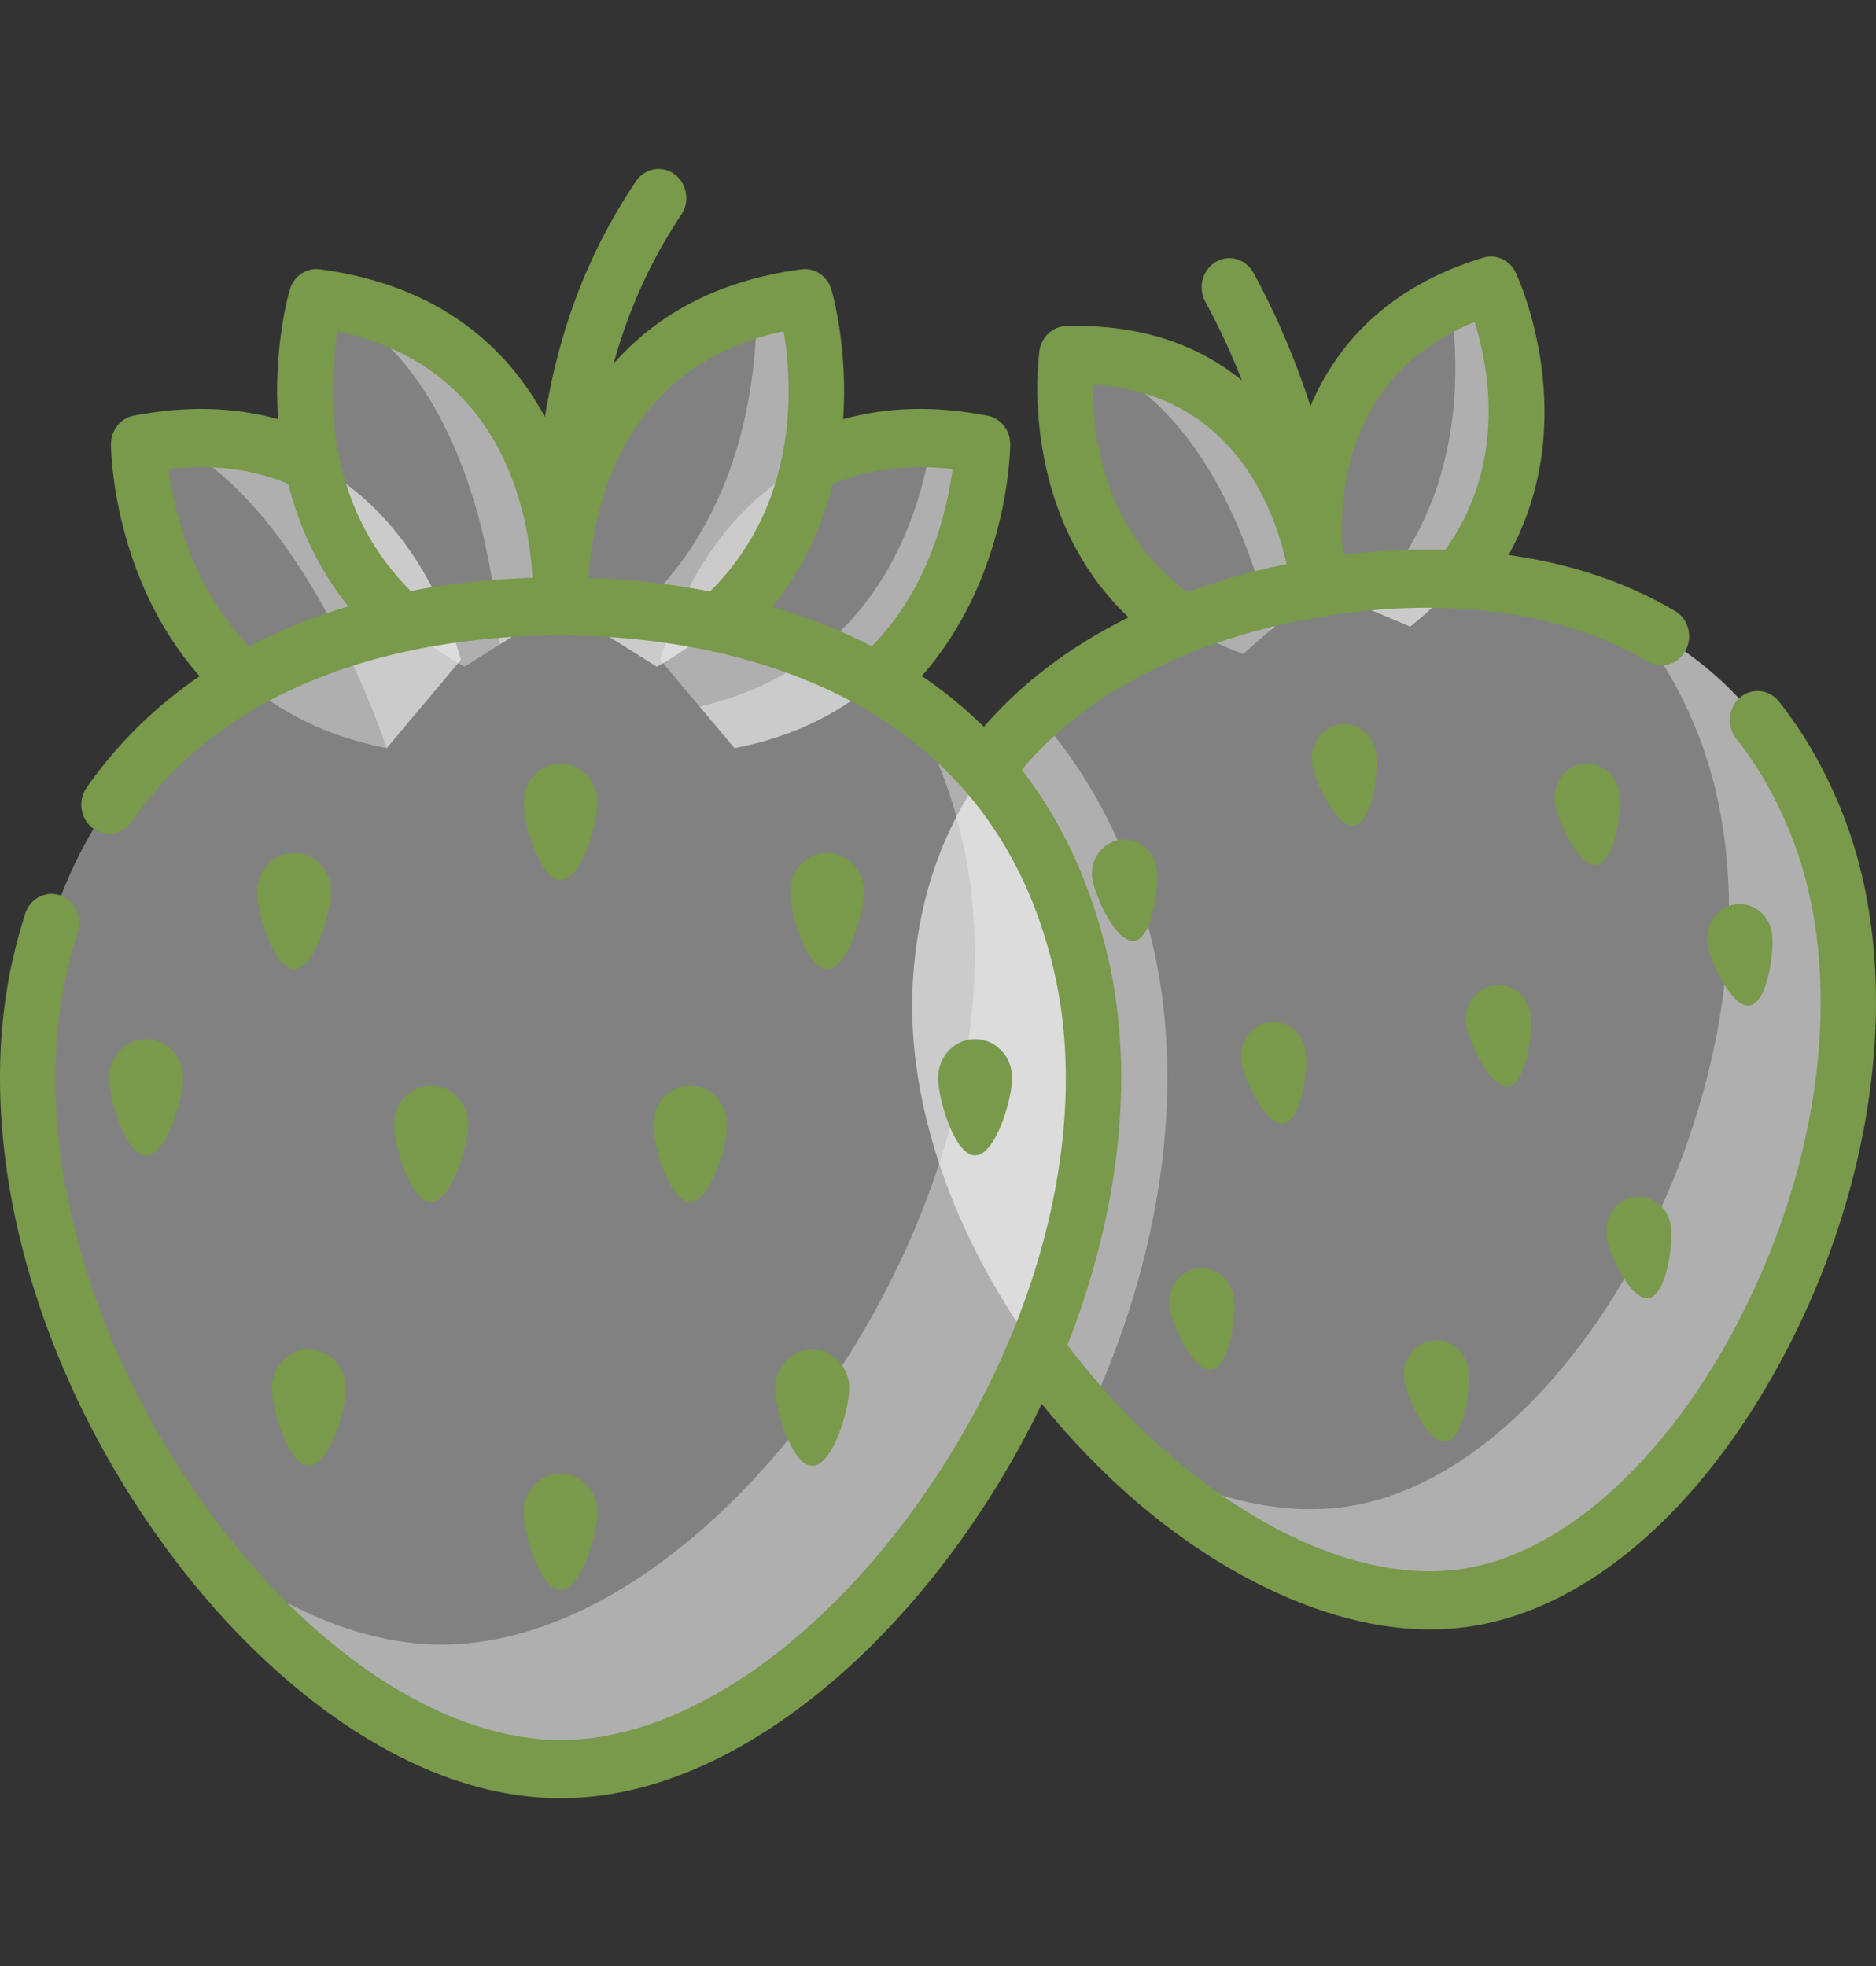 <svg width="83" height="87" viewBox="0 0 83 87" fill="none" xmlns="http://www.w3.org/2000/svg">
<rect x="0" y="0" width="83" height="87" fill="#333333" stroke="none"/>
<g clip-path="url(#clip0_132_1996)">
<path d="M58.349 26.011C58.349 26.011 57.445 15.408 47.201 15.715C47.201 15.715 45.807 25.559 55 28.935L58.349 26.011Z" fill="#F6F6F6" fill-opacity="0.4"/>
<path d="M47.588 15.71C53.292 17.558 55.508 24.655 56.231 27.86L58.349 26.011C58.349 26.011 57.467 15.678 47.588 15.71Z" fill="#F6F6F6" fill-opacity="0.4"/>
<path d="M58.349 26.011C58.349 26.011 56.118 15.626 65.962 12.637C65.962 12.637 70.159 21.564 62.39 27.723L58.349 26.011Z" fill="#F6F6F6" fill-opacity="0.4"/>
<path d="M65.962 12.637C65.312 12.834 64.716 13.065 64.168 13.322C64.636 16.472 64.765 22.447 60.284 26.83L62.39 27.723C70.159 21.564 65.962 12.637 65.962 12.637Z" fill="#F6F6F6" fill-opacity="0.4"/>
<path d="M80.417 36.556C75.217 23.243 60.728 25.62 58.349 26.011C55.97 26.401 41.48 28.777 40.409 43.12C39.388 56.795 54.108 72.457 65.016 70.668C75.924 68.878 85.376 49.252 80.417 36.556Z" fill="#F6F6F6" fill-opacity="0.4"/>
<path d="M51.036 41.962C50.113 37.894 48.356 34.407 45.843 31.585C43.053 34.122 40.806 37.796 40.408 43.12C39.901 49.914 43.281 57.198 48.147 62.59C51.358 55.665 52.463 48.257 51.036 41.962Z" fill="#F6F6F6" fill-opacity="0.4"/>
<path d="M80.417 36.556C78.543 31.757 75.461 28.997 72.174 27.448C73.33 28.814 74.345 30.484 75.142 32.523C80.1 45.218 70.648 64.844 59.74 66.634C56.576 67.152 53.092 66.201 49.764 64.259C54.433 68.745 60.11 71.472 65.016 70.667C75.924 68.878 85.376 49.252 80.417 36.556Z" fill="#F6F6F6" fill-opacity="0.4"/>
<path d="M20.388 29.199C20.388 29.199 17.608 17.439 6.137 19.657C6.137 19.657 6.207 30.984 17.108 33.101L20.388 29.199Z" fill="#F6F6F6" fill-opacity="0.4"/>
<path d="M7.477 19.458C13.636 22.387 17.107 33.098 17.108 33.101L20.388 29.199C20.388 29.199 17.825 18.367 7.477 19.458Z" fill="#F6F6F6" fill-opacity="0.4"/>
<path d="M24.803 26.826C24.803 26.826 25.567 14.737 13.996 13.192C13.996 13.192 10.777 24.005 20.546 29.497L24.803 26.826Z" fill="#F6F6F6" fill-opacity="0.4"/>
<path d="M14.432 13.257C20.535 16.388 21.837 24.777 22.111 28.515L24.803 26.826C24.803 26.826 25.547 15.045 14.432 13.257Z" fill="#F6F6F6" fill-opacity="0.4"/>
<path d="M29.218 29.199C29.218 29.199 31.998 17.439 43.47 19.657C43.47 19.657 43.399 30.984 32.499 33.101L29.218 29.199Z" fill="#F6F6F6" fill-opacity="0.4"/>
<path d="M41.218 19.391C40.792 22.444 38.944 29.406 30.952 31.261L32.499 33.101C43.399 30.984 43.47 19.657 43.47 19.657C42.678 19.504 41.929 19.419 41.218 19.391Z" fill="#F6F6F6" fill-opacity="0.4"/>
<path d="M24.803 26.826C24.803 26.826 24.039 14.737 35.61 13.192C35.61 13.192 38.83 24.005 29.06 29.497L24.803 26.826Z" fill="#F6F6F6" fill-opacity="0.4"/>
<path d="M35.61 13.192C34.846 13.294 34.138 13.443 33.477 13.631C33.475 17.259 32.617 24.002 26.841 28.105L29.06 29.497C38.831 24.005 35.61 13.192 35.61 13.192Z" fill="#F6F6F6" fill-opacity="0.4"/>
<path d="M47.85 42.756C44.237 26.826 27.544 26.826 24.803 26.826C22.063 26.826 5.37 26.826 1.757 42.756C-1.688 57.946 12.237 78.273 24.803 78.273C37.37 78.273 51.294 57.946 47.85 42.756Z" fill="#F6F6F6" fill-opacity="0.4"/>
<path d="M47.85 42.756C46.547 37.014 43.545 33.342 40.11 30.993C41.179 32.742 42.04 34.807 42.594 37.247C46.039 52.438 32.114 72.764 19.548 72.764C15.903 72.764 12.144 71.052 8.728 68.254C13.226 74.16 19.151 78.273 24.803 78.273C37.37 78.273 51.294 57.946 47.85 42.756Z" fill="#F6F6F6" fill-opacity="0.4"/>
<path d="M59.251 32.053C58.466 32.182 57.929 32.954 58.052 33.776C58.175 34.599 59.133 36.651 59.918 36.523C60.703 36.394 61.017 34.132 60.895 33.31C60.772 32.487 60.036 31.925 59.251 32.053Z" fill="#79994B"/>
<path d="M71.639 35.058C71.516 34.235 70.781 33.672 69.995 33.801C69.211 33.93 68.674 34.701 68.797 35.524C68.919 36.347 69.877 38.399 70.663 38.27C71.448 38.142 71.762 35.88 71.639 35.058Z" fill="#79994B"/>
<path d="M66.739 48.071C67.524 47.943 67.838 45.682 67.715 44.859C67.592 44.036 66.856 43.473 66.071 43.602C65.287 43.731 64.75 44.502 64.873 45.325C64.995 46.148 65.953 48.2 66.739 48.071Z" fill="#79994B"/>
<path d="M72.941 57.432C73.727 57.303 74.041 55.043 73.918 54.22C73.795 53.397 73.059 52.834 72.275 52.963C71.489 53.092 70.952 53.863 71.076 54.686C71.198 55.509 72.157 57.561 72.941 57.432Z" fill="#79994B"/>
<path d="M77.416 44.488C78.2 44.359 78.515 42.099 78.392 41.276C78.269 40.453 77.533 39.89 76.748 40.019C75.963 40.148 75.427 40.919 75.549 41.742C75.672 42.565 76.63 44.617 77.416 44.488Z" fill="#79994B"/>
<path d="M49.529 37.158C48.744 37.287 48.207 38.059 48.33 38.881C48.453 39.704 49.411 41.756 50.196 41.628C50.982 41.499 51.296 39.238 51.173 38.415C51.05 37.592 50.314 37.03 49.529 37.158Z" fill="#79994B"/>
<path d="M56.122 45.234C55.338 45.363 54.801 46.135 54.923 46.957C55.046 47.78 56.005 49.832 56.79 49.703C57.575 49.575 57.889 47.313 57.766 46.491C57.643 45.668 56.907 45.106 56.122 45.234Z" fill="#79994B"/>
<path d="M52.945 56.134C52.16 56.263 51.623 57.034 51.746 57.857C51.869 58.679 52.827 60.732 53.612 60.603C54.397 60.474 54.712 58.214 54.589 57.39C54.466 56.568 53.73 56.005 52.945 56.134Z" fill="#79994B"/>
<path d="M63.321 59.316C62.536 59.445 61.999 60.216 62.122 61.038C62.245 61.862 63.203 63.914 63.988 63.785C64.774 63.656 65.088 61.395 64.965 60.573C64.842 59.749 64.106 59.187 63.321 59.316Z" fill="#79994B"/>
<path d="M24.803 38.937C25.708 38.937 26.44 36.452 26.44 35.504C26.44 34.556 25.708 33.788 24.803 33.788C23.899 33.788 23.166 34.556 23.166 35.504C23.166 36.452 23.899 38.937 24.803 38.937Z" fill="#79994B"/>
<path d="M36.592 42.884C37.497 42.884 38.23 40.399 38.23 39.451C38.23 38.503 37.497 37.735 36.592 37.735C35.688 37.735 34.955 38.503 34.955 39.451C34.955 40.4 35.688 42.884 36.592 42.884Z" fill="#79994B"/>
<path d="M32.171 49.749C32.171 48.801 31.439 48.033 30.534 48.033C29.63 48.033 28.897 48.801 28.897 49.749C28.897 50.697 29.63 53.182 30.534 53.182C31.439 53.182 32.171 50.697 32.171 49.749Z" fill="#79994B"/>
<path d="M34.3 61.42C34.3 62.368 35.034 64.853 35.937 64.853C36.842 64.853 37.575 62.368 37.575 61.42C37.575 60.472 36.842 59.704 35.937 59.704C35.034 59.704 34.3 60.472 34.3 61.42Z" fill="#79994B"/>
<path d="M44.78 47.69C44.78 46.742 44.047 45.973 43.142 45.973C42.238 45.973 41.505 46.742 41.505 47.69C41.505 48.638 42.238 51.122 43.142 51.122C44.047 51.122 44.78 48.638 44.78 47.69Z" fill="#79994B"/>
<path d="M13.014 37.735C12.11 37.735 11.377 38.503 11.377 39.451C11.377 40.399 12.11 42.884 13.014 42.884C13.918 42.884 14.651 40.399 14.651 39.451C14.651 38.503 13.918 37.735 13.014 37.735Z" fill="#79994B"/>
<path d="M20.71 49.749C20.71 48.801 19.977 48.033 19.073 48.033C18.168 48.033 17.435 48.801 17.435 49.749C17.435 50.697 18.168 53.182 19.073 53.182C19.977 53.182 20.71 50.697 20.71 49.749Z" fill="#79994B"/>
<path d="M12.031 61.42C12.031 62.368 12.765 64.853 13.669 64.853C14.573 64.853 15.306 62.368 15.306 61.42C15.306 60.472 14.573 59.704 13.669 59.704C12.765 59.704 12.031 60.472 12.031 61.42Z" fill="#79994B"/>
<path d="M24.803 70.344C25.708 70.344 26.44 67.86 26.44 66.912C26.44 65.964 25.708 65.196 24.803 65.196C23.899 65.196 23.166 65.964 23.166 66.912C23.166 67.86 23.899 70.344 24.803 70.344Z" fill="#79994B"/>
<path d="M8.102 47.69C8.102 46.742 7.369 45.973 6.465 45.973C5.56 45.973 4.827 46.742 4.827 47.69C4.827 48.638 5.56 51.122 6.465 51.122C7.369 51.122 8.102 48.638 8.102 47.69Z" fill="#79994B"/>
<path d="M78.704 31.035C78.27 30.488 77.496 30.414 76.974 30.869C76.453 31.323 76.382 32.135 76.817 32.682C77.808 33.931 78.638 35.399 79.281 37.045C81.657 43.13 80.659 51.509 76.676 58.912C73.521 64.777 69.09 68.696 64.826 69.395C62.043 69.851 58.824 69.057 55.515 67.099C52.511 65.32 49.59 62.642 47.227 59.511C49.519 53.677 50.22 47.645 49.044 42.459C48.261 39.006 46.905 36.252 45.207 34.053C47.065 31.845 49.612 30.091 52.798 28.833C55.466 27.78 57.777 27.405 58.539 27.282C59.384 27.142 61.631 26.773 64.456 26.921C67.702 27.09 70.544 27.881 72.903 29.274C73.494 29.622 74.243 29.403 74.576 28.783C74.909 28.164 74.699 27.379 74.108 27.03C71.963 25.764 69.493 24.937 66.744 24.556C70.049 18.586 67.2 12.358 67.063 12.068C66.801 11.508 66.193 11.227 65.62 11.401C61.309 12.709 59.094 15.337 57.979 17.968C57.385 16.13 56.572 14.113 55.457 12.071C55.12 11.454 54.371 11.24 53.782 11.593C53.193 11.946 52.989 12.733 53.326 13.349C53.969 14.527 54.502 15.7 54.947 16.832C53.139 15.357 50.633 14.325 47.166 14.427C46.57 14.445 46.073 14.908 45.986 15.525C45.941 15.844 45.044 22.686 49.93 27.314C47.36 28.587 45.216 30.208 43.529 32.156C42.663 31.303 41.741 30.559 40.783 29.908C44.611 25.572 44.695 19.926 44.697 19.665C44.701 19.041 44.278 18.504 43.692 18.391C41.389 17.945 39.249 17.999 37.304 18.546C37.525 15.359 36.819 12.931 36.782 12.808C36.605 12.212 36.044 11.835 35.455 11.914C31.538 12.437 28.91 14.083 27.146 16.089C27.754 13.902 28.691 11.665 30.142 9.504C30.532 8.923 30.399 8.12 29.845 7.711C29.29 7.302 28.524 7.441 28.134 8.023C25.819 11.469 24.672 14.976 24.108 18.446C22.495 15.459 19.542 12.634 14.152 11.914C13.562 11.837 13.002 12.212 12.824 12.808C12.787 12.931 12.081 15.359 12.303 18.546C10.357 18 8.217 17.945 5.914 18.391C5.329 18.505 4.905 19.041 4.909 19.665C4.91 19.926 4.995 25.578 8.83 29.916C6.858 31.267 5.177 32.915 3.835 34.843C3.435 35.418 3.555 36.223 4.103 36.642C4.651 37.061 5.419 36.935 5.819 36.361C10.812 29.185 19.857 28.113 24.803 28.113C30.354 28.113 43.596 29.57 46.654 43.055C48.317 50.387 45.776 59.682 40.023 67.314C35.458 73.371 29.768 76.987 24.803 76.987C19.837 76.987 14.148 73.371 9.582 67.314C3.83 59.682 1.289 50.386 2.952 43.054C3.092 42.435 3.257 41.826 3.444 41.243C3.658 40.569 3.311 39.839 2.668 39.614C2.025 39.389 1.329 39.753 1.114 40.427C0.905 41.083 0.719 41.766 0.562 42.459C-1.27 50.539 1.448 60.675 7.656 68.91C10.031 72.061 12.786 74.697 15.621 76.531C18.727 78.541 21.816 79.561 24.803 79.561C27.79 79.561 30.879 78.541 33.985 76.531C36.82 74.697 39.575 72.061 41.951 68.91C43.577 66.752 44.962 64.463 46.09 62.115C48.614 65.226 51.664 67.936 55.141 69.803C58.203 71.45 61.749 72.506 65.206 71.938C70.28 71.106 75.241 66.819 78.815 60.177C83.159 52.104 84.209 42.866 81.553 36.069C80.816 34.18 79.857 32.486 78.704 31.035ZM65.244 14.246C65.852 16.184 66.699 20.496 63.943 24.325C62.123 24.273 60.542 24.412 59.449 24.549C59.426 24.358 59.399 24.149 59.366 23.925C59.283 21.118 59.989 16.373 65.244 14.246ZM48.347 17.016C54.426 17.38 56.338 22.324 56.924 24.96C55.845 25.176 54.281 25.552 52.529 26.197C48.758 23.415 48.323 19.056 48.347 17.016ZM42.145 20.752C41.917 22.5 41.148 25.971 38.573 28.595C37.127 27.848 35.642 27.277 34.183 26.844C35.448 25.267 36.342 23.45 36.852 21.413C38.421 20.75 40.194 20.527 42.145 20.752ZM34.671 14.656C34.876 15.859 35.073 17.935 34.602 20.219C34.121 22.548 33.05 24.546 31.417 26.169C29.422 25.779 27.567 25.614 26.046 25.561C26.226 22.55 27.473 16.186 34.671 14.656ZM14.938 14.656C22.12 16.18 23.382 22.476 23.559 25.561C21.676 25.621 19.875 25.817 18.17 26.149C16.549 24.53 15.484 22.538 15.005 20.218C14.537 17.951 14.735 15.865 14.938 14.656ZM7.461 20.752C9.412 20.527 11.185 20.75 12.755 21.413C13.263 23.442 14.153 25.255 15.411 26.828C13.851 27.294 12.387 27.883 11.03 28.593C8.458 25.967 7.689 22.498 7.461 20.752Z" fill="#79994B"/>
</g>
<defs>
<clipPath id="clip0_132_1996">
<rect width="83" height="87" fill="white"/>
</clipPath>
</defs>
</svg>
